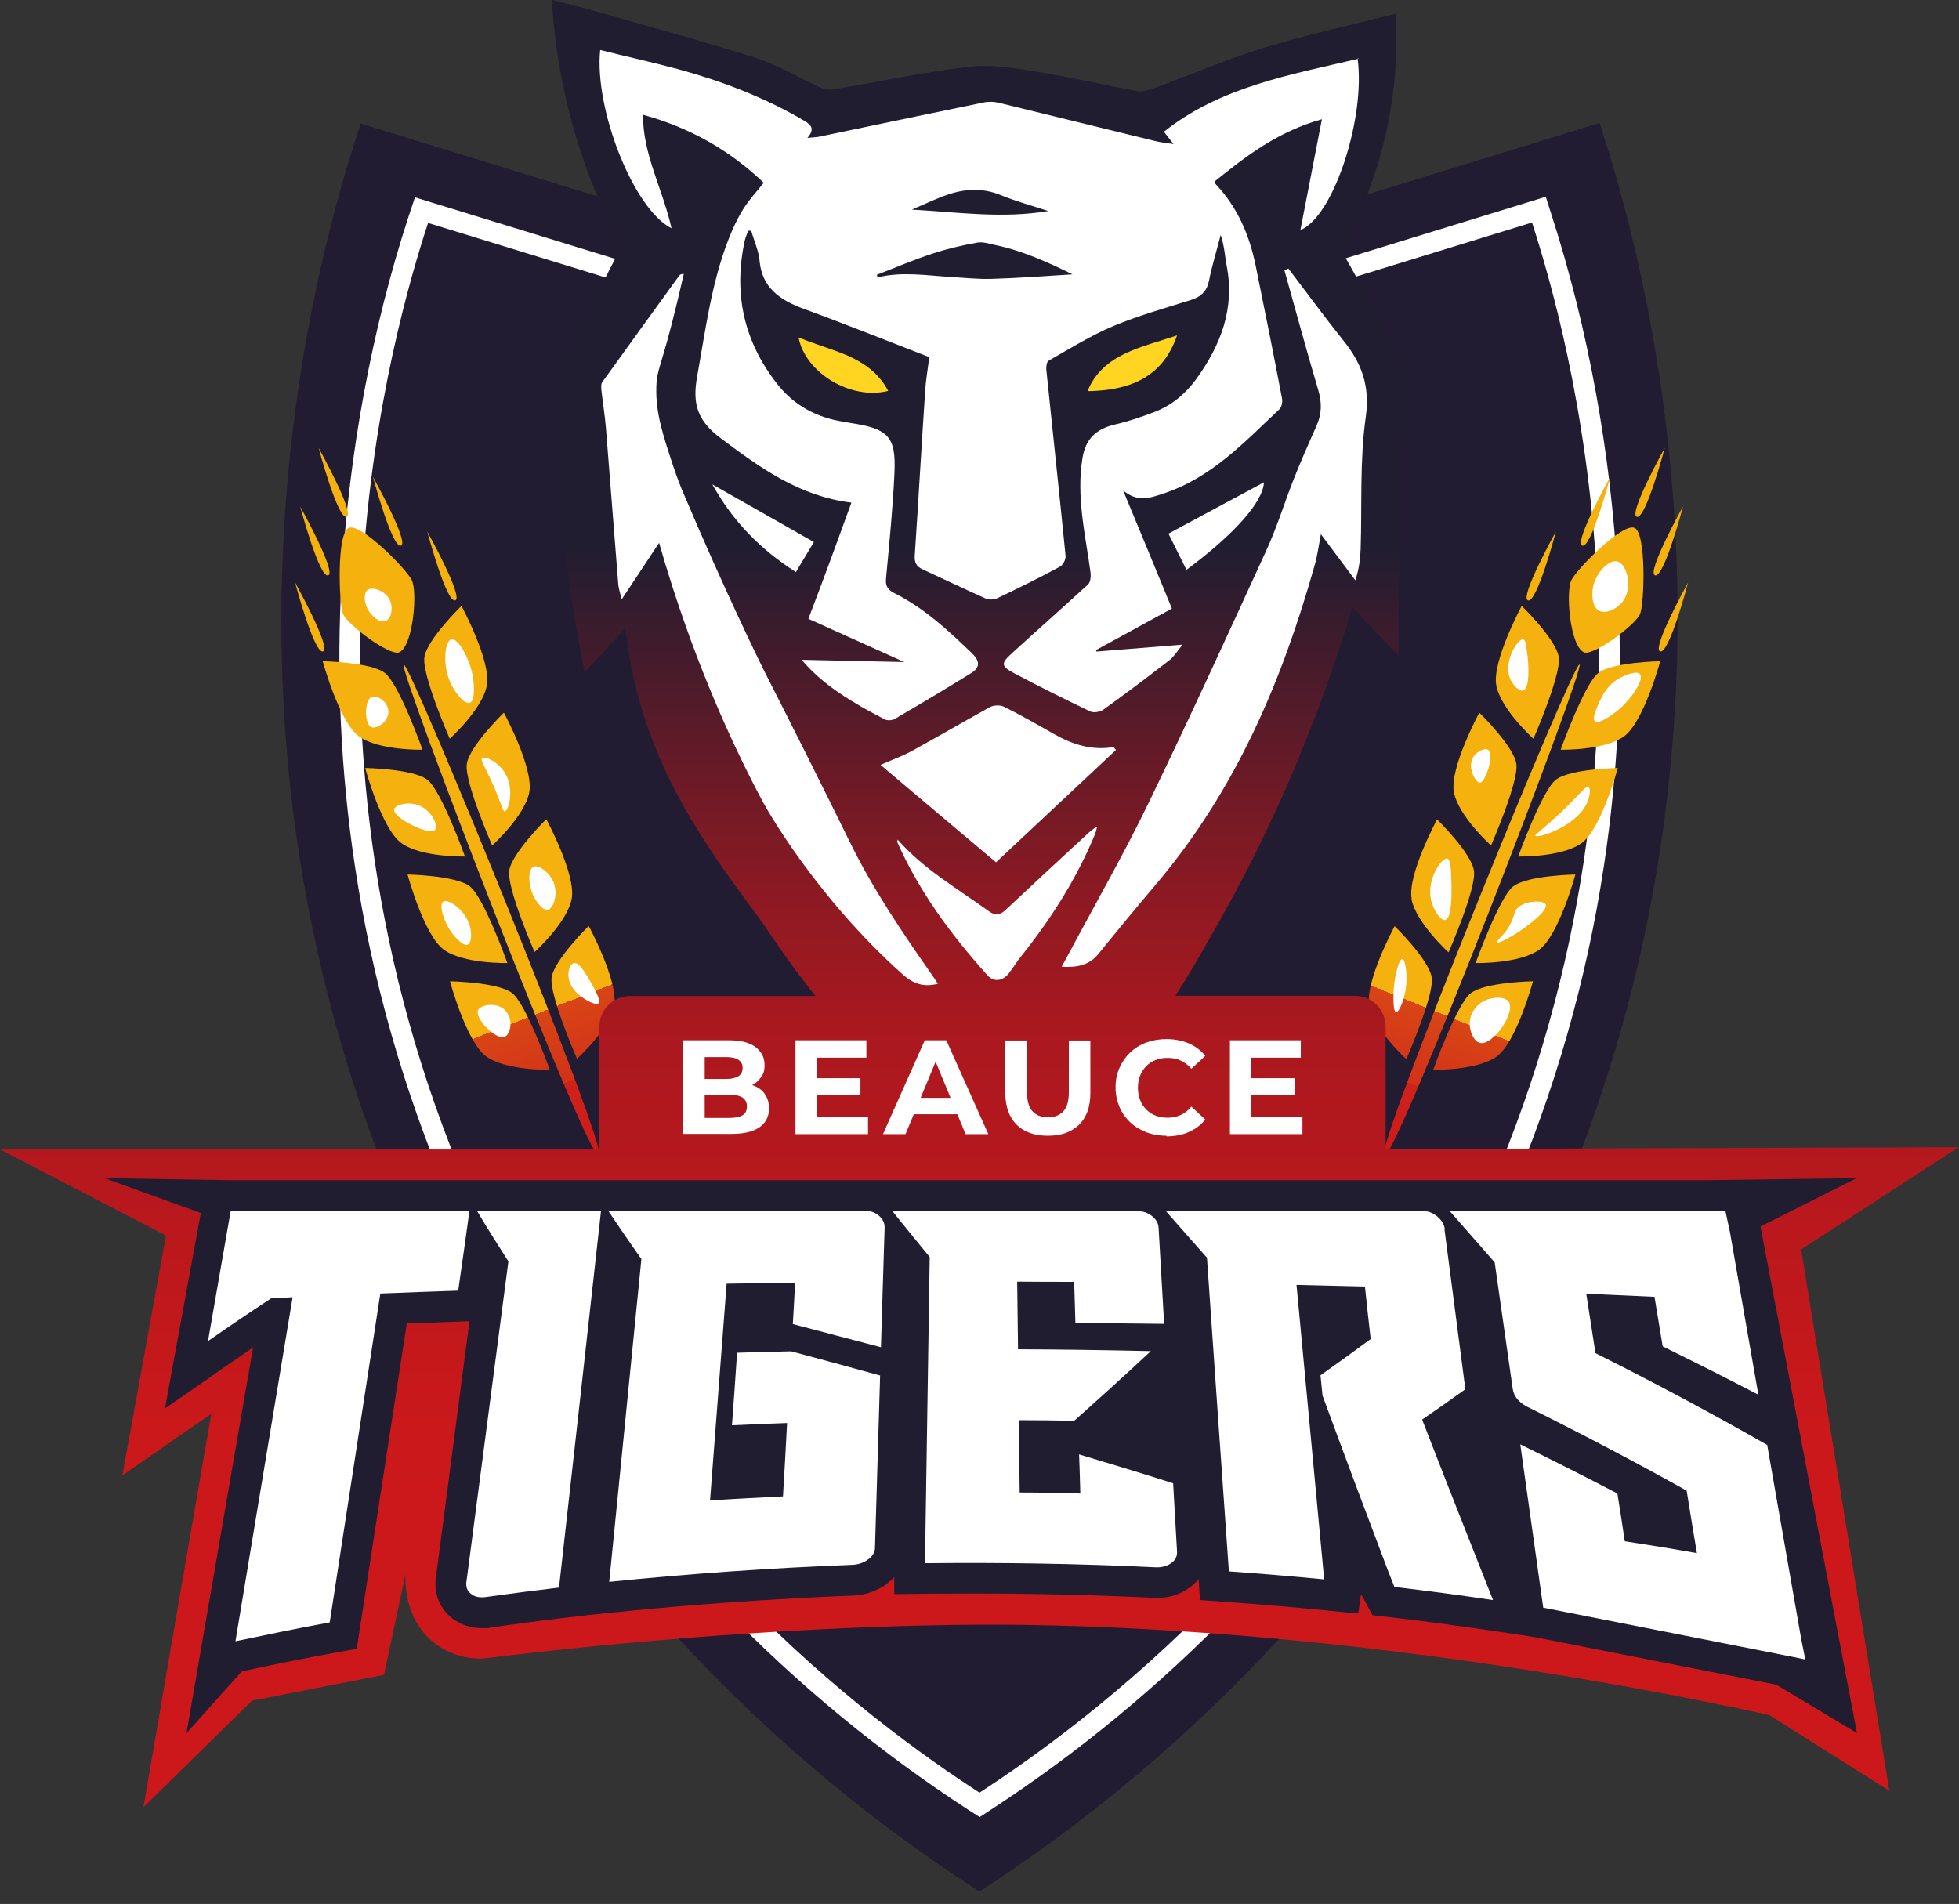 <?xml version="1.0" encoding="UTF-8"?>
<svg id="Calque_1" xmlns="http://www.w3.org/2000/svg" version="1.1" xmlns:xlink="http://www.w3.org/1999/xlink" viewBox="0 0 956 929.2">
  <rect x="0" y="0" width="956" height="929.2" fill="#333333" stroke="none"/>
  <!-- Generator: Adobe Illustrator 29.0.0, SVG Export Plug-In . SVG Version: 2.1.0 Build 186)  -->
  <defs>
    <style>
      .st0 {
        fill: #ffd521;
      }

      .st1 {
        fill: url(#Dégradé_sans_nom_25);
      }

      .st2 {
        fill: url(#Dégradé_sans_nom_11);
      }

      .st3 {
        fill: url(#Dégradé_sans_nom_29);
      }

      .st4 {
        fill: url(#Dégradé_sans_nom_7);
      }

      .st5 {
        fill: url(#Dégradé_sans_nom_26);
      }

      .st6 {
        fill: #211d31;
      }

      .st7 {
        fill: url(#Dégradé_sans_nom_6);
      }

      .st8 {
        fill: url(#Dégradé_sans_nom_14);
      }

      .st9 {
        fill: url(#Dégradé_sans_nom_20);
      }

      .st10 {
        fill: url(#Dégradé_sans_nom_13);
      }

      .st11 {
        fill: #fff;
      }

      .st12 {
        fill: url(#Dégradé_sans_nom_2);
      }

      .st13 {
        fill: url(#Dégradé_sans_nom_19);
      }

      .st14 {
        fill: #211c31;
      }

      .st15 {
        fill: url(#Dégradé_sans_nom_23);
      }

      .st16 {
        fill: url(#Dégradé_sans_nom_18);
      }

      .st17 {
        fill: url(#Dégradé_sans_nom_28);
      }

      .st18 {
        fill: url(#Dégradé_sans_nom);
      }

      .st19 {
        fill: url(#Dégradé_sans_nom_9);
      }

      .st20 {
        fill: url(#Dégradé_sans_nom_22);
      }

      .st21 {
        fill: url(#Dégradé_sans_nom_4);
      }

      .st22 {
        fill: url(#Dégradé_sans_nom_24);
      }

      .st23 {
        fill: url(#Dégradé_sans_nom_31);
      }

      .st24 {
        fill: url(#Dégradé_sans_nom_12);
      }

      .st25 {
        fill: url(#Dégradé_sans_nom_16);
      }

      .st26 {
        fill: url(#Dégradé_sans_nom_3);
      }

      .st27 {
        fill: url(#Dégradé_sans_nom_21);
      }

      .st28 {
        fill: url(#Dégradé_sans_nom_15);
      }

      .st29 {
        fill: url(#Dégradé_sans_nom_5);
      }

      .st30 {
        fill: url(#Dégradé_sans_nom_27);
      }

      .st31 {
        fill: url(#Dégradé_sans_nom_10);
      }

      .st32 {
        fill: url(#Dégradé_sans_nom_30);
      }

      .st33 {
        fill: url(#Dégradé_sans_nom_17);
      }

      .st34 {
        fill: url(#Dégradé_sans_nom_8);
      }
    </style>
    <linearGradient id="Dégradé_sans_nom" data-name="Dégradé sans nom" x1="654.5" y1="374.9" x2="793" y2="719.2" gradientTransform="translate(0 930) scale(1 -1)" gradientUnits="userSpaceOnUse">
      <stop offset="0" stop-color="#cd181b"/>
      <stop offset="0" stop-color="#cd1a1a"/>
      <stop offset=".1" stop-color="#cf221a"/>
      <stop offset=".1" stop-color="#d33118"/>
      <stop offset=".2" stop-color="#d84516"/>
      <stop offset=".2" stop-color="#df5f14"/>
      <stop offset=".2" stop-color="#e87f11"/>
      <stop offset=".2" stop-color="#f2a50e"/>
      <stop offset=".2" stop-color="#f5b10d"/>
    </linearGradient>
    <linearGradient id="Dégradé_sans_nom_2" data-name="Dégradé sans nom 2" x1="695.6" y1="358.3" x2="834.2" y2="702.7" gradientTransform="translate(0 930) scale(1 -1)" gradientUnits="userSpaceOnUse">
      <stop offset="0" stop-color="#cd181b"/>
      <stop offset="0" stop-color="#cd1a1a"/>
      <stop offset=".1" stop-color="#cf221a"/>
      <stop offset=".1" stop-color="#d33118"/>
      <stop offset=".2" stop-color="#d84516"/>
      <stop offset=".2" stop-color="#df5f14"/>
      <stop offset=".2" stop-color="#e87f11"/>
      <stop offset=".2" stop-color="#f2a50e"/>
      <stop offset=".2" stop-color="#f5b10d"/>
    </linearGradient>
    <linearGradient id="Dégradé_sans_nom_3" data-name="Dégradé sans nom 3" x1="654.1" y1="375" x2="792.6" y2="719.4" gradientTransform="translate(0 930) scale(1 -1)" gradientUnits="userSpaceOnUse">
      <stop offset="0" stop-color="#cd181b"/>
      <stop offset="0" stop-color="#cd1a1a"/>
      <stop offset=".1" stop-color="#cf221a"/>
      <stop offset=".1" stop-color="#d33118"/>
      <stop offset=".2" stop-color="#d84516"/>
      <stop offset=".2" stop-color="#df5f14"/>
      <stop offset=".2" stop-color="#e87f11"/>
      <stop offset=".2" stop-color="#f2a50e"/>
      <stop offset=".2" stop-color="#f5b10d"/>
    </linearGradient>
    <linearGradient id="Dégradé_sans_nom_4" data-name="Dégradé sans nom 4" x1="653.9" y1="375.1" x2="792.4" y2="719.5" gradientTransform="translate(0 930) scale(1 -1)" gradientUnits="userSpaceOnUse">
      <stop offset="0" stop-color="#cd181b"/>
      <stop offset="0" stop-color="#cd1a1a"/>
      <stop offset=".1" stop-color="#cf221a"/>
      <stop offset=".1" stop-color="#d33118"/>
      <stop offset=".2" stop-color="#d84516"/>
      <stop offset=".2" stop-color="#df5f14"/>
      <stop offset=".2" stop-color="#e87f11"/>
      <stop offset=".2" stop-color="#f2a50e"/>
      <stop offset=".2" stop-color="#f5b10d"/>
    </linearGradient>
    <linearGradient id="Dégradé_sans_nom_5" data-name="Dégradé sans nom 5" x1="675.4" y1="366.5" x2="813.9" y2="710.8" gradientTransform="translate(0 930) scale(1 -1)" gradientUnits="userSpaceOnUse">
      <stop offset="0" stop-color="#cd181b"/>
      <stop offset="0" stop-color="#cd1a1a"/>
      <stop offset=".1" stop-color="#cf221a"/>
      <stop offset=".1" stop-color="#d33118"/>
      <stop offset=".2" stop-color="#d84516"/>
      <stop offset=".2" stop-color="#df5f14"/>
      <stop offset=".2" stop-color="#e87f11"/>
      <stop offset=".2" stop-color="#f2a50e"/>
      <stop offset=".2" stop-color="#f5b10d"/>
    </linearGradient>
    <linearGradient id="Dégradé_sans_nom_6" data-name="Dégradé sans nom 6" x1="695.4" y1="358.4" x2="834" y2="702.7" gradientTransform="translate(0 930) scale(1 -1)" gradientUnits="userSpaceOnUse">
      <stop offset="0" stop-color="#cd181b"/>
      <stop offset="0" stop-color="#cd1a1a"/>
      <stop offset=".1" stop-color="#cf221a"/>
      <stop offset=".1" stop-color="#d33118"/>
      <stop offset=".2" stop-color="#d84516"/>
      <stop offset=".2" stop-color="#df5f14"/>
      <stop offset=".2" stop-color="#e87f11"/>
      <stop offset=".2" stop-color="#f2a50e"/>
      <stop offset=".2" stop-color="#f5b10d"/>
    </linearGradient>
    <linearGradient id="Dégradé_sans_nom_7" data-name="Dégradé sans nom 7" x1="654.3" y1="375" x2="792.8" y2="719.3" gradientTransform="translate(0 930) scale(1 -1)" gradientUnits="userSpaceOnUse">
      <stop offset="0" stop-color="#cd181b"/>
      <stop offset="0" stop-color="#cd1a1a"/>
      <stop offset=".1" stop-color="#cf221a"/>
      <stop offset=".1" stop-color="#d33118"/>
      <stop offset=".2" stop-color="#d84516"/>
      <stop offset=".2" stop-color="#df5f14"/>
      <stop offset=".2" stop-color="#e87f11"/>
      <stop offset=".2" stop-color="#f2a50e"/>
      <stop offset=".2" stop-color="#f5b10d"/>
    </linearGradient>
    <linearGradient id="Dégradé_sans_nom_8" data-name="Dégradé sans nom 8" x1="695.2" y1="358.5" x2="833.7" y2="702.8" gradientTransform="translate(0 930) scale(1 -1)" gradientUnits="userSpaceOnUse">
      <stop offset="0" stop-color="#cd181b"/>
      <stop offset="0" stop-color="#cd1a1a"/>
      <stop offset=".1" stop-color="#cf221a"/>
      <stop offset=".1" stop-color="#d33118"/>
      <stop offset=".2" stop-color="#d84516"/>
      <stop offset=".2" stop-color="#df5f14"/>
      <stop offset=".2" stop-color="#e87f11"/>
      <stop offset=".2" stop-color="#f2a50e"/>
      <stop offset=".2" stop-color="#f5b10d"/>
    </linearGradient>
    <linearGradient id="Dégradé_sans_nom_9" data-name="Dégradé sans nom 9" x1="695" y1="358.6" x2="833.5" y2="702.9" gradientTransform="translate(0 930) scale(1 -1)" gradientUnits="userSpaceOnUse">
      <stop offset="0" stop-color="#cd181b"/>
      <stop offset="0" stop-color="#cd1a1a"/>
      <stop offset=".1" stop-color="#cf221a"/>
      <stop offset=".1" stop-color="#d33118"/>
      <stop offset=".2" stop-color="#d84516"/>
      <stop offset=".2" stop-color="#df5f14"/>
      <stop offset=".2" stop-color="#e87f11"/>
      <stop offset=".2" stop-color="#f2a50e"/>
      <stop offset=".2" stop-color="#f5b10d"/>
    </linearGradient>
    <linearGradient id="Dégradé_sans_nom_10" data-name="Dégradé sans nom 10" x1="674.3" y1="366.9" x2="812.8" y2="711.2" gradientTransform="translate(0 930) scale(1 -1)" gradientUnits="userSpaceOnUse">
      <stop offset="0" stop-color="#cd181b"/>
      <stop offset="0" stop-color="#cd1a1a"/>
      <stop offset=".1" stop-color="#cf221a"/>
      <stop offset=".1" stop-color="#d33118"/>
      <stop offset=".2" stop-color="#d84516"/>
      <stop offset=".2" stop-color="#df5f14"/>
      <stop offset=".2" stop-color="#e87f11"/>
      <stop offset=".2" stop-color="#f2a50e"/>
      <stop offset=".2" stop-color="#f5b10d"/>
    </linearGradient>
    <linearGradient id="Dégradé_sans_nom_11" data-name="Dégradé sans nom 11" x1="642.2" y1="379.8" x2="780.7" y2="724.1" gradientTransform="translate(0 930) scale(1 -1)" gradientUnits="userSpaceOnUse">
      <stop offset="0" stop-color="#cd181b"/>
      <stop offset="0" stop-color="#cd1a1a"/>
      <stop offset=".1" stop-color="#cf221a"/>
      <stop offset=".1" stop-color="#d33118"/>
      <stop offset=".2" stop-color="#d84516"/>
      <stop offset=".2" stop-color="#df5f14"/>
      <stop offset=".2" stop-color="#e87f11"/>
      <stop offset=".2" stop-color="#f2a50e"/>
      <stop offset=".2" stop-color="#f5b10d"/>
    </linearGradient>
    <linearGradient id="Dégradé_sans_nom_12" data-name="Dégradé sans nom 12" x1="655.8" y1="374.3" x2="794.3" y2="718.7" gradientTransform="translate(0 930) scale(1 -1)" gradientUnits="userSpaceOnUse">
      <stop offset="0" stop-color="#cd181b"/>
      <stop offset="0" stop-color="#cd1a1a"/>
      <stop offset=".1" stop-color="#cf221a"/>
      <stop offset=".1" stop-color="#d33118"/>
      <stop offset=".2" stop-color="#d84516"/>
      <stop offset=".2" stop-color="#df5f14"/>
      <stop offset=".2" stop-color="#e87f11"/>
      <stop offset=".2" stop-color="#f2a50e"/>
      <stop offset=".2" stop-color="#f5b10d"/>
    </linearGradient>
    <linearGradient id="Dégradé_sans_nom_13" data-name="Dégradé sans nom 13" x1="673.8" y1="367.1" x2="812.3" y2="711.4" gradientTransform="translate(0 930) scale(1 -1)" gradientUnits="userSpaceOnUse">
      <stop offset="0" stop-color="#cd181b"/>
      <stop offset="0" stop-color="#cd1a1a"/>
      <stop offset=".1" stop-color="#cf221a"/>
      <stop offset=".1" stop-color="#d33118"/>
      <stop offset=".2" stop-color="#d84516"/>
      <stop offset=".2" stop-color="#df5f14"/>
      <stop offset=".2" stop-color="#e87f11"/>
      <stop offset=".2" stop-color="#f2a50e"/>
      <stop offset=".2" stop-color="#f5b10d"/>
    </linearGradient>
    <linearGradient id="Dégradé_sans_nom_14" data-name="Dégradé sans nom 14" x1="691.4" y1="360" x2="829.9" y2="704.4" gradientTransform="translate(0 930) scale(1 -1)" gradientUnits="userSpaceOnUse">
      <stop offset="0" stop-color="#cd181b"/>
      <stop offset="0" stop-color="#cd1a1a"/>
      <stop offset=".1" stop-color="#cf221a"/>
      <stop offset=".1" stop-color="#d33118"/>
      <stop offset=".2" stop-color="#d84516"/>
      <stop offset=".2" stop-color="#df5f14"/>
      <stop offset=".2" stop-color="#e87f11"/>
      <stop offset=".2" stop-color="#f2a50e"/>
      <stop offset=".2" stop-color="#f5b10d"/>
    </linearGradient>
    <linearGradient id="Dégradé_sans_nom_15" data-name="Dégradé sans nom 15" x1="706.4" y1="354" x2="845" y2="698.3" gradientTransform="translate(0 930) scale(1 -1)" gradientUnits="userSpaceOnUse">
      <stop offset="0" stop-color="#cd181b"/>
      <stop offset="0" stop-color="#cd1a1a"/>
      <stop offset=".1" stop-color="#cf221a"/>
      <stop offset=".1" stop-color="#d33118"/>
      <stop offset=".2" stop-color="#d84516"/>
      <stop offset=".2" stop-color="#df5f14"/>
      <stop offset=".2" stop-color="#e87f11"/>
      <stop offset=".2" stop-color="#f2a50e"/>
      <stop offset=".2" stop-color="#f5b10d"/>
    </linearGradient>
    <linearGradient id="Dégradé_sans_nom_16" data-name="Dégradé sans nom 16" x1="290.8" y1="368.3" x2="157.7" y2="707.1" gradientTransform="translate(0 930) scale(1 -1)" gradientUnits="userSpaceOnUse">
      <stop offset="0" stop-color="#cd181b"/>
      <stop offset="0" stop-color="#cd1a1a"/>
      <stop offset=".1" stop-color="#cf221a"/>
      <stop offset=".1" stop-color="#d33118"/>
      <stop offset=".2" stop-color="#d84516"/>
      <stop offset=".2" stop-color="#df5f14"/>
      <stop offset=".2" stop-color="#e87f11"/>
      <stop offset=".2" stop-color="#f2a50e"/>
      <stop offset=".2" stop-color="#f5b10d"/>
    </linearGradient>
    <linearGradient id="Dégradé_sans_nom_17" data-name="Dégradé sans nom 17" x1="312" y1="376.6" x2="178.9" y2="715.5" gradientTransform="translate(0 930) scale(1 -1)" gradientUnits="userSpaceOnUse">
      <stop offset="0" stop-color="#cd181b"/>
      <stop offset="0" stop-color="#cd1a1a"/>
      <stop offset=".1" stop-color="#cf221a"/>
      <stop offset=".1" stop-color="#d33118"/>
      <stop offset=".2" stop-color="#d84516"/>
      <stop offset=".2" stop-color="#df5f14"/>
      <stop offset=".2" stop-color="#e87f11"/>
      <stop offset=".2" stop-color="#f2a50e"/>
      <stop offset=".2" stop-color="#f5b10d"/>
    </linearGradient>
    <linearGradient id="Dégradé_sans_nom_18" data-name="Dégradé sans nom 18" x1="311.8" y1="376.5" x2="178.7" y2="715.4" gradientTransform="translate(0 930) scale(1 -1)" gradientUnits="userSpaceOnUse">
      <stop offset="0" stop-color="#cd181b"/>
      <stop offset="0" stop-color="#cd1a1a"/>
      <stop offset=".1" stop-color="#cf221a"/>
      <stop offset=".1" stop-color="#d33118"/>
      <stop offset=".2" stop-color="#d84516"/>
      <stop offset=".2" stop-color="#df5f14"/>
      <stop offset=".2" stop-color="#e87f11"/>
      <stop offset=".2" stop-color="#f2a50e"/>
      <stop offset=".2" stop-color="#f5b10d"/>
    </linearGradient>
    <linearGradient id="Dégradé_sans_nom_19" data-name="Dégradé sans nom 19" x1="311.5" y1="376.4" x2="178.5" y2="715.3" gradientTransform="translate(0 930) scale(1 -1)" gradientUnits="userSpaceOnUse">
      <stop offset="0" stop-color="#cd181b"/>
      <stop offset="0" stop-color="#cd1a1a"/>
      <stop offset=".1" stop-color="#cf221a"/>
      <stop offset=".1" stop-color="#d33118"/>
      <stop offset=".2" stop-color="#d84516"/>
      <stop offset=".2" stop-color="#df5f14"/>
      <stop offset=".2" stop-color="#e87f11"/>
      <stop offset=".2" stop-color="#f2a50e"/>
      <stop offset=".2" stop-color="#f5b10d"/>
    </linearGradient>
    <linearGradient id="Dégradé_sans_nom_20" data-name="Dégradé sans nom 20" x1="311.3" y1="376.3" x2="178.3" y2="715.2" gradientTransform="translate(0 930) scale(1 -1)" gradientUnits="userSpaceOnUse">
      <stop offset="0" stop-color="#cd181b"/>
      <stop offset="0" stop-color="#cd1a1a"/>
      <stop offset=".1" stop-color="#cf221a"/>
      <stop offset=".1" stop-color="#d33118"/>
      <stop offset=".2" stop-color="#d84516"/>
      <stop offset=".2" stop-color="#df5f14"/>
      <stop offset=".2" stop-color="#e87f11"/>
      <stop offset=".2" stop-color="#f2a50e"/>
      <stop offset=".2" stop-color="#f5b10d"/>
    </linearGradient>
    <linearGradient id="Dégradé_sans_nom_21" data-name="Dégradé sans nom 21" x1="270.7" y1="360.4" x2="137.7" y2="699.3" gradientTransform="translate(0 930) scale(1 -1)" gradientUnits="userSpaceOnUse">
      <stop offset="0" stop-color="#cd181b"/>
      <stop offset="0" stop-color="#cd1a1a"/>
      <stop offset=".1" stop-color="#cf221a"/>
      <stop offset=".1" stop-color="#d33118"/>
      <stop offset=".2" stop-color="#d84516"/>
      <stop offset=".2" stop-color="#df5f14"/>
      <stop offset=".2" stop-color="#e87f11"/>
      <stop offset=".2" stop-color="#f2a50e"/>
      <stop offset=".2" stop-color="#f5b10d"/>
    </linearGradient>
    <linearGradient id="Dégradé_sans_nom_22" data-name="Dégradé sans nom 22" x1="270.5" y1="360.3" x2="137.4" y2="699.2" gradientTransform="translate(0 930) scale(1 -1)" gradientUnits="userSpaceOnUse">
      <stop offset="0" stop-color="#cd181b"/>
      <stop offset="0" stop-color="#cd1a1a"/>
      <stop offset=".1" stop-color="#cf221a"/>
      <stop offset=".1" stop-color="#d33118"/>
      <stop offset=".2" stop-color="#d84516"/>
      <stop offset=".2" stop-color="#df5f14"/>
      <stop offset=".2" stop-color="#e87f11"/>
      <stop offset=".2" stop-color="#f2a50e"/>
      <stop offset=".2" stop-color="#f5b10d"/>
    </linearGradient>
    <linearGradient id="Dégradé_sans_nom_23" data-name="Dégradé sans nom 23" x1="270.2" y1="360.2" x2="137.2" y2="699.1" gradientTransform="translate(0 930) scale(1 -1)" gradientUnits="userSpaceOnUse">
      <stop offset="0" stop-color="#cd181b"/>
      <stop offset="0" stop-color="#cd1a1a"/>
      <stop offset=".1" stop-color="#cf221a"/>
      <stop offset=".1" stop-color="#d33118"/>
      <stop offset=".2" stop-color="#d84516"/>
      <stop offset=".2" stop-color="#df5f14"/>
      <stop offset=".2" stop-color="#e87f11"/>
      <stop offset=".2" stop-color="#f2a50e"/>
      <stop offset=".2" stop-color="#f5b10d"/>
    </linearGradient>
    <linearGradient id="Dégradé_sans_nom_24" data-name="Dégradé sans nom 24" x1="270" y1="360.1" x2="137" y2="699" gradientTransform="translate(0 930) scale(1 -1)" gradientUnits="userSpaceOnUse">
      <stop offset="0" stop-color="#cd181b"/>
      <stop offset="0" stop-color="#cd1a1a"/>
      <stop offset=".1" stop-color="#cf221a"/>
      <stop offset=".1" stop-color="#d33118"/>
      <stop offset=".2" stop-color="#d84516"/>
      <stop offset=".2" stop-color="#df5f14"/>
      <stop offset=".2" stop-color="#e87f11"/>
      <stop offset=".2" stop-color="#f2a50e"/>
      <stop offset=".2" stop-color="#f5b10d"/>
    </linearGradient>
    <linearGradient id="Dégradé_sans_nom_25" data-name="Dégradé sans nom 25" x1="290.4" y1="368.1" x2="157.3" y2="707" gradientTransform="translate(0 930) scale(1 -1)" gradientUnits="userSpaceOnUse">
      <stop offset="0" stop-color="#cd181b"/>
      <stop offset="0" stop-color="#cd1a1a"/>
      <stop offset=".1" stop-color="#cf221a"/>
      <stop offset=".1" stop-color="#d33118"/>
      <stop offset=".2" stop-color="#d84516"/>
      <stop offset=".2" stop-color="#df5f14"/>
      <stop offset=".2" stop-color="#e87f11"/>
      <stop offset=".2" stop-color="#f2a50e"/>
      <stop offset=".2" stop-color="#f5b10d"/>
    </linearGradient>
    <linearGradient id="Dégradé_sans_nom_26" data-name="Dégradé sans nom 26" x1="322.6" y1="380.8" x2="189.6" y2="719.7" gradientTransform="translate(0 930) scale(1 -1)" gradientUnits="userSpaceOnUse">
      <stop offset="0" stop-color="#cd181b"/>
      <stop offset="0" stop-color="#cd1a1a"/>
      <stop offset=".1" stop-color="#cf221a"/>
      <stop offset=".1" stop-color="#d33118"/>
      <stop offset=".2" stop-color="#d84516"/>
      <stop offset=".2" stop-color="#df5f14"/>
      <stop offset=".2" stop-color="#e87f11"/>
      <stop offset=".2" stop-color="#f2a50e"/>
      <stop offset=".2" stop-color="#f5b10d"/>
    </linearGradient>
    <linearGradient id="Dégradé_sans_nom_27" data-name="Dégradé sans nom 27" x1="308.7" y1="375.3" x2="175.7" y2="714.2" gradientTransform="translate(0 930) scale(1 -1)" gradientUnits="userSpaceOnUse">
      <stop offset="0" stop-color="#cd181b"/>
      <stop offset="0" stop-color="#cd1a1a"/>
      <stop offset=".1" stop-color="#cf221a"/>
      <stop offset=".1" stop-color="#d33118"/>
      <stop offset=".2" stop-color="#d84516"/>
      <stop offset=".2" stop-color="#df5f14"/>
      <stop offset=".2" stop-color="#e87f11"/>
      <stop offset=".2" stop-color="#f2a50e"/>
      <stop offset=".2" stop-color="#f5b10d"/>
    </linearGradient>
    <linearGradient id="Dégradé_sans_nom_28" data-name="Dégradé sans nom 28" x1="290.5" y1="368.2" x2="157.5" y2="707" gradientTransform="translate(0 930) scale(1 -1)" gradientUnits="userSpaceOnUse">
      <stop offset="0" stop-color="#cd181b"/>
      <stop offset="0" stop-color="#cd1a1a"/>
      <stop offset=".1" stop-color="#cf221a"/>
      <stop offset=".1" stop-color="#d33118"/>
      <stop offset=".2" stop-color="#d84516"/>
      <stop offset=".2" stop-color="#df5f14"/>
      <stop offset=".2" stop-color="#e87f11"/>
      <stop offset=".2" stop-color="#f2a50e"/>
      <stop offset=".2" stop-color="#f5b10d"/>
    </linearGradient>
    <linearGradient id="Dégradé_sans_nom_29" data-name="Dégradé sans nom 29" x1="273.1" y1="361.3" x2="140" y2="700.2" gradientTransform="translate(0 930) scale(1 -1)" gradientUnits="userSpaceOnUse">
      <stop offset="0" stop-color="#cd181b"/>
      <stop offset="0" stop-color="#cd1a1a"/>
      <stop offset=".1" stop-color="#cf221a"/>
      <stop offset=".1" stop-color="#d33118"/>
      <stop offset=".2" stop-color="#d84516"/>
      <stop offset=".2" stop-color="#df5f14"/>
      <stop offset=".2" stop-color="#e87f11"/>
      <stop offset=".2" stop-color="#f2a50e"/>
      <stop offset=".2" stop-color="#f5b10d"/>
    </linearGradient>
    <linearGradient id="Dégradé_sans_nom_30" data-name="Dégradé sans nom 30" x1="258.2" y1="355.5" x2="125.1" y2="694.3" gradientTransform="translate(0 930) scale(1 -1)" gradientUnits="userSpaceOnUse">
      <stop offset="0" stop-color="#cd181b"/>
      <stop offset="0" stop-color="#cd1a1a"/>
      <stop offset=".1" stop-color="#cf221a"/>
      <stop offset=".1" stop-color="#d33118"/>
      <stop offset=".2" stop-color="#d84516"/>
      <stop offset=".2" stop-color="#df5f14"/>
      <stop offset=".2" stop-color="#e87f11"/>
      <stop offset=".2" stop-color="#f2a50e"/>
      <stop offset=".2" stop-color="#f5b10d"/>
    </linearGradient>
    <linearGradient id="Dégradé_sans_nom_31" data-name="Dégradé sans nom 31" x1="478" y1="186.6" x2="478" y2="780.5" gradientTransform="translate(0 930) scale(1 -1)" gradientUnits="userSpaceOnUse">
      <stop offset="0" stop-color="#cd181b"/>
      <stop offset=".1" stop-color="#c9181b"/>
      <stop offset=".2" stop-color="#be181c"/>
      <stop offset=".4" stop-color="#ab181f"/>
      <stop offset=".5" stop-color="#911922"/>
      <stop offset=".6" stop-color="#701a26"/>
      <stop offset=".7" stop-color="#481b2b"/>
      <stop offset=".8" stop-color="#211d31"/>
    </linearGradient>
  </defs>
  <g id="Grand_ecusson">
    <path class="st14" d="M475.3,921.4c-47.2-30.6-91.2-66.8-130.8-107.6-63.1-65-113-139.5-148.2-221.5-45-104.8-64.4-217.2-57.7-334.1,3.8-66,16.2-132.8,35.9-193.2l1.5-4.7,302,92.8,302.6-93.1,1.5,4.7c19.5,60.6,31.8,127.5,35.4,193.6,6.4,116.9-13.2,229.3-58.3,334-35.2,81.8-85,156.2-147.9,221.2-39.5,40.8-83.5,77.1-130.6,107.9l-2.7,1.8-2.7-1.8h0Z"/>
  </g>
  <g id="Petit_ecusson_contour_blanc">
    <path class="st14" d="M475.3,879.1c-42.5-27.6-82.2-60.2-117.8-97-56.9-58.6-101.9-125.8-133.6-199.7-40.6-94.4-58.1-195.7-52-301.1,3.4-59.5,14.6-119.7,32.3-174.1l1.5-4.7,272.3,83.7,272.8-83.9,1.5,4.7c17.6,54.6,28.6,114.9,31.9,174.5,5.8,105.4-11.9,206.6-52.5,301-31.8,73.7-76.6,140.8-133.3,199.4-35.6,36.8-75.2,69.5-117.7,97.2l-2.7,1.8-2.7-1.8h0Z"/>
    <path class="st11" d="M747.6,108.5c17,52.6,74.3,252-20.4,472-72.9,169.3-196.9,260.3-249.2,294.4-52.1-33.8-176.6-124.7-249.6-294.4-94.7-220.2-36.5-419.6-19.5-471.7,89.7,27.6,179.4,55.1,269.1,82.7,89.9-27.6,179.7-55.3,269.6-82.9M754.1,96.1l-9.4,2.9-266.7,82-135.6-41.7-130.5-40.1-9.4-2.9-3.1,9.3c-17.9,54.8-29.1,115.5-32.6,175.4-2.8,47.8-.6,95.4,6.4,141.7,8.4,55.7,23.9,110.1,46.1,161.7,32,74.5,77.3,142.1,134.6,201.2,35.9,37,75.9,69.9,118.7,97.7l5.5,3.5,5.5-3.6c42.8-27.9,82.7-60.9,118.6-98,57.1-59,102.3-126.6,134.3-200.9,22.2-51.6,37.8-106,46.2-161.6,7-46.2,9.3-93.9,6.7-141.6-3.3-60-14.4-120.8-32.1-175.8l-3-9.4h0Z"/>
  </g>
  <g id="Blé_droite">
    <path class="st18" d="M668.2,490.8c-2.2-11.7,12.4-38.8,12.4-38.8,0,0,16.8,16.4,18.1,25.1,1.3,8.6-12.4,39.8-12.4,39.8,0,0-15.8-14.3-18.1-26h0Z"/>
    <path class="st12" d="M717.8,484.7c6.9-5.4,30.3-5.8,30.3-5.8,0,0-8,29.7-17.7,36.7-9.7,7-31,6.5-31,6.5,0,0,11.5-32,18.3-37.4h0Z"/>
    <path class="st26" d="M727.6,412.7s13.6-31.1,12.4-39.8-18.1-25.1-18.1-25.1c0,0-14.6,27.1-12.4,38.8,2.2,11.7,18.1,26,18.1,26Z"/>
    <path class="st21" d="M748.3,360.6s13.6-31.1,12.4-39.8-18.1-25.1-18.1-25.1c0,0-14.6,27.1-12.4,38.8,2.2,11.7,18.1,26,18.1,26Z"/>
    <path class="st29" d="M675.4,564.3c-5.3-2.1,92.3-241.2,95.4-240,3.1,1.2-89.7,242.2-95.4,240h0Z"/>
    <path class="st7" d="M738.5,432.6c6.8-5.4,30.3-5.8,30.3-5.8,0,0-8,29.7-17.7,36.7s-31,6.5-31,6.5c0,0,11.5-32,18.3-37.4Z"/>
    <path class="st4" d="M688.9,438.7c-2.2-11.7,12.4-38.8,12.4-38.8,0,0,16.8,16.4,18,25.1,1.3,8.6-12.4,39.8-12.4,39.8,0,0-15.8-14.3-18.1-26Z"/>
    <path class="st34" d="M740.9,418s11.5-32,18.3-37.4c6.8-5.4,30.3-5.8,30.3-5.8,0,0-8,29.7-17.7,36.7s-31,6.5-31,6.5h0Z"/>
    <path class="st19" d="M761.6,365.9s11.5-32,18.3-37.4c6.8-5.4,30.3-5.8,30.3-5.8,0,0-8,29.7-17.7,36.7s-31,6.5-31,6.5h0Z"/>
    <path class="st31" d="M773.1,318.4c-6.9-2.7-9.2-29.7-6.2-35.4,3-5.7,24.8-27.8,30.7-25.4,5.9,2.4,4.9,36.7,2.8,42s-22.7,20.6-27.4,18.8h0Z"/>
    <path class="st2" d="M745.6,293c-4.1-1.6,13.7-33.6,13.7-33.6,0,0-9.3,35.3-13.7,33.6h0Z"/>
    <path class="st24" d="M772.1,266.3c-4.1-1.6,13.7-33.6,13.7-33.6,0,0-9.3,35.3-13.7,33.6Z"/>
    <path class="st10" d="M798.7,252.2c-4.1-1.6,13.7-33.6,13.7-33.6,0,0-9.3,35.3-13.7,33.6Z"/>
    <path class="st8" d="M807.6,280.8c-4.1-1.6,13.7-33.6,13.7-33.6,0,0-9.3,35.3-13.7,33.6Z"/>
    <path class="st28" d="M810.1,317.9c-4.1-1.6,13.7-33.6,13.7-33.6,0,0-9.3,35.3-13.7,33.6Z"/>
    <g>
      <path class="st11" d="M777.3,287c1.2-7.2,7.8-14.1,12-13,4.6,1.2,7.5,12.4,3,19-2.6,3.8-8.3,7-12,5-4.3-2.4-3.1-10.5-3-11Z"/>
      <path class="st11" d="M743.3,312c-2.6-.5-10.3,11.6-6,20,1.3,2.5,4.1,5.6,6,5,3.4-1,2.7-12.7,2-18-.6-4.4-.9-6.8-2-7Z"/>
      <path class="st11" d="M780.3,343c1.5-3.3,4-8.7,10-12,2.5-1.4,8.4-3.9,10-2,2.1,2.5-3.6,11.4-10,17-3.8,3.3-10.2,7.6-12,6-1.5-1.3.8-6.3,2-9Z"/>
      <path class="st11" d="M726.3,366c-1.6-1.2-5.2.6-7,3-3.7,5,.6,13,3,13s7.2-13.7,4-16Z"/>
      <path class="st11" d="M760.8,397.4c9.8-9.3,12.7-13.7,14.2-13.3,1.7.4,1.1,6.4-2.8,11.5-6.7,8.7-21.3,13.4-22.8,12.4-.8-.5,2.8-2.6,11.4-10.7h0Z"/>
      <path class="st11" d="M708.3,431c-.2-6.5-.3-11.6-2-12-2.7-.6-10.1,10-8,20,1.1,5.1,4.7,10.5,7,10,3.4-.7,3.1-14.5,3-18Z"/>
      <path class="st11" d="M736.7,451.6c2.9-5.1,1.7-7,4.6-9.1,3.8-2.9,11.2-3.2,12.8-1.4,2.3,2.8-8.7,11-14.6,14.7-3.8,2.4-8.4,4.8-9.1,4.2-.7-.5,3.3-3.1,6.4-8.4h0Z"/>
      <path class="st11" d="M686.3,480c.4-5.5-.6-11.9-2-12-1.5-.1-3.4,7.3-4,13-.5,5.1-.5,12.8,1,13s4.5-6.9,5-14Z"/>
      <path class="st11" d="M717.3,501c-.7-5.6,2.9-11,8-13,3.5-1.4,9.2-1.8,11,1,3.4,5.2-7.7,21.3-14,20-3.1-.6-4.7-5.3-5-8Z"/>
    </g>
  </g>
  <g id="Blé_gauche">
    <path class="st25" d="M292.4,564.3c5.3-2.1-92.3-241.2-95.4-240-3.1,1.2,89.7,242.2,95.4,240Z"/>
    <path class="st33" d="M281.6,516.8s-13.6-31.1-12.4-39.8c1.3-8.6,18.1-25.1,18.1-25.1,0,0,14.6,27.1,12.4,38.8s-18.1,26-18.1,26Z"/>
    <path class="st16" d="M260.9,464.7s-13.6-31.1-12.4-39.8c1.3-8.6,18.1-25.1,18.1-25.1,0,0,14.6,27.1,12.4,38.8-2.2,11.7-18.1,26-18.1,26Z"/>
    <path class="st13" d="M240.2,412.7s-13.6-31.1-12.4-39.8,18.1-25.1,18.1-25.1c0,0,14.6,27.1,12.4,38.8-2.2,11.7-18.1,26-18.1,26Z"/>
    <path class="st9" d="M219.5,360.6s-13.6-31.1-12.4-39.8,18.1-25.1,18.1-25.1c0,0,14.6,27.1,12.4,38.8-2.2,11.7-18.1,26-18.1,26Z"/>
    <path class="st27" d="M268.3,522.1s-11.5-32-18.3-37.4c-6.9-5.4-30.4-5.8-30.4-5.8,0,0,8,29.7,17.7,36.7s31,6.5,31,6.5h0Z"/>
    <path class="st20" d="M247.6,470s-11.4-32-18.3-37.4-30.4-5.8-30.4-5.8c0,0,8,29.7,17.7,36.7s31,6.5,31,6.5h0Z"/>
    <path class="st15" d="M226.9,418s-11.4-32-18.3-37.4c-6.9-5.4-30.4-5.8-30.4-5.8,0,0,8,29.7,17.7,36.7s31,6.5,31,6.5h0Z"/>
    <path class="st22" d="M206.2,365.9s-11.4-32-18.3-37.4c-6.9-5.4-30.4-5.8-30.4-5.8,0,0,8,29.7,17.7,36.7,9.7,7,31,6.5,31,6.5h0Z"/>
    <path class="st1" d="M194.7,318.4c6.9-2.7,9.2-29.7,6.2-35.4-3-5.7-24.8-27.8-30.7-25.4-5.9,2.4-4.9,36.7-2.8,42s22.7,20.6,27.4,18.8h0Z"/>
    <path class="st5" d="M222.2,293c4.1-1.6-13.7-33.6-13.7-33.6,0,0,9.4,35.3,13.7,33.6h0Z"/>
    <path class="st30" d="M195.7,266.3c4.1-1.6-13.7-33.6-13.7-33.6,0,0,9.4,35.3,13.7,33.6Z"/>
    <path class="st17" d="M169.2,252.2c4.1-1.6-13.7-33.6-13.7-33.6,0,0,9.4,35.3,13.7,33.6Z"/>
    <path class="st3" d="M160.2,280.8c4.1-1.6-13.7-33.6-13.7-33.6,0,0,9.4,35.3,13.7,33.6Z"/>
    <path class="st32" d="M157.7,317.9c4.1-1.6-13.7-33.6-13.7-33.6,0,0,9.4,35.3,13.7,33.6Z"/>
    <g>
      <path class="st11" d="M179.3,288c-2.1,1.7-1.4,6.2,0,9,1.8,3.6,6,7.3,9,6,2.8-1.2,3.6-6.4,2-10-2.1-4.6-8.5-7-11-5Z"/>
      <path class="st11" d="M181.3,340.2c-3.6,1.6-3.5,13.4,0,14.7,2.5,1,8.8-2.8,8.2-8.2-.5-4.7-5.8-7.6-8.2-6.5h0Z"/>
      <path class="st11" d="M219.3,332c-3.4-8.5-2.1-19.3,1-20,3-.7,8.2,8.2,10,16,1.3,5.6,1.7,14-1,15-2.6.9-7.7-5.1-10-11Z"/>
      <path class="st11" d="M206.3,394c-5.8-3.5-13.5-1.4-14,1-.8,4,17.2,13.1,20,10,1.6-1.8-1.1-8.1-6-11Z"/>
      <path class="st11" d="M242.3,387c-4.9-12.1-8.2-15.9-7-17,1.4-1.2,7.7,1.8,11,7,5,7.9,1.9,18.9,0,19-.8,0-1.1-2-4-9Z"/>
      <path class="st11" d="M229.3,452c-2.1-7.8-10.6-13.6-13-12-2.2,1.5.1,9.6,4,15,1.8,2.5,5.8,7,8,6,1.9-.9,1.9-5.7,1-9Z"/>
      <path class="st11" d="M261.3,439c-3.6-5.8-4-14.6-1-16,2.6-1.2,8.1,2.9,10,8,2,5.4-.1,12.4-3,13-2.6.5-5.4-4.1-6-5Z"/>
      <path class="st11" d="M247.3,494c-4-5.4-12.7-3.8-14-1-1.8,3.9,8.7,14.8,13,13,2.7-1.1,4.2-7.7,1-12Z"/>
      <path class="st11" d="M280.3,483.3c-5-6-2.6-13.1,0-13.3,2.6-.2,6.2,6.2,8.5,10.3,2.1,3.7,5,9,2.8,9.6-2,.5-8.1-2.8-11.3-6.6h0Z"/>
    </g>
  </g>
  <path id="Contour_Dégradé" class="st23" d="M879,610c14.3,88,28.7,176,43,264-19.5-12.3-39.1-24.7-58.6-37-45.3-9.9-199-41.8-365.4-44-52.1-.7-139.5,2.5-239.1,13.7-9.9,1.1-18.1,2.1-23.6,2.8-3.6,0-14.1-.3-23.5-7.8-15.3-12.1-14-31.9-13.9-33.6-3.5,16.5-7,32.9-10.5,49.3-21.4,4.2-42.9,8.4-64.4,12.6-17.7,17.3-35.3,34.7-53,52,11-64,22-128,33.1-192-14.5,10-28.9,20-43.4,30.1,7.1-39,14.2-78.1,21.3-117.1L0,561c20.9,0,78.8,0,99.7,0,62,0,130.7,0,192.8,0v-59.9c0-8.3,6.7-15,15-15h89.5c1,0,1.5-.1,1.5-.1h-.5c-12-14.3-22.3-30.9-29.2-40.1-24.5-33.1-50.3-68.9-60.5-119.4-1.7-8.5-2.6-15.5-3.1-20.1-3.5,4.1-7.2,8.2-11.1,12.4-3,3.2-5.9,6.2-8.8,9.1-9.1-43.2-14.1-89-13.2-137.1,0-2.8.1-5.5.2-8.3,1.3-3.2,2.6-6.4,3.9-9.5,9-17.5,18-35,26.9-52.4-12.7-24.2-25.2-55.8-31-93.9-1.4-9.3-2.3-18.3-2.9-26.8,8,2.1,15.9,3.9,23.6,6.2,25.4,7.3,51,14.2,76.1,22.2,10.9,3.5,20.8,9.6,31.2,14.3,1.9.9,4.5,1.4,6.6,1,22-3.7,43.9-8.4,66-11,10.8-1.3,22.3.6,33.2,2.4,16.4,2.6,32.5,6.4,48.8,9.4,2.4.5,5.3-.3,7.7-1.1,18.4-6.7,36.4-14.5,55.1-20.2,20.8-6.4,42.3-11,63.6-16.4.6,10.3.5,21.9-.8,34.4-3.7,35-15.6,62.7-25.7,81.1,10.2,18.2,20.5,36.4,30.8,54.6.4,2.6.7,5.2,1.1,7.8-.3,5.4-.6,10.8-.9,16.2-2.1,40.4-3.1,80.1-3.2,119-3.6-3.6-7.2-7.3-10.8-11.1-4-4.1-7.9-8.3-11.7-12.4-.8,2.7-2.1,7.1-3.8,12.5-21.2,67-47.1,116-59.6,138.2-5.5,9.7-13.3,24-22.9,39h87.6c8.3,0,15,6.7,15,15v59.8c93.2-.3,186.4-.6,279.6-.9-25.7,16.7-51.3,33.3-77,50h0Z"/>
  <path id="Contour_Noir_Tigers" class="st6" d="M858.9,598.7c15.7-7.9,31.4-15.8,47.1-23.7-24.5.3-49,.7-73.5,1H112.3c-20.4-.3-40.9-.7-61.3-1,15.7,5.7,31.3,11.3,47,17-5.8,31.8-11.7,63.6-17.5,95.4,9.8-6.8,19.7-13.6,29.5-20.5,4.5-3.1,9-6.2,13.5-9.3-10.8,62.8-21.7,125.5-32.5,188.3,9-10.1,18-20.2,27-30.2,16.2-3.5,31.1-6.5,45.6-9.1l10.5-1.9,24.4-158.8c8.6-.3,17.1-.6,25.6-.9l5-.2-16.4,125.3c-1,7.8,1.9,15,8.1,19.8,4.1,3.1,9,4.7,14.4,4.7s2.7,0,4.1-.3c5.9-.8,11.8-1.6,17.6-2.4,5.8-.8,11.7-1.5,17.6-2.2l11.8-1.4h0s12.5-1.3,12.5-1.3c40.1-4.1,79.7-6.8,117.6-8.3,5.9-.2,11.5-2.2,16.1-5.5,1.4-1.1,2.7-2.2,3.9-3.5v8.3c-.1,0,15.3-.2,15.3-.2,7.7,0,15.5-.1,23.1-.1,30.1,0,59.9.7,88.6,2.1.5,0,1,0,1.5,0,5.7,0,11-1.6,15.4-4.8,1.8-1.3,3.3-2.7,4.6-4.3.5,6.5.7,10.2.7,10.2l13,.9c16.5,1.2,31.6,2.5,46.1,3.9l18.1,1.8c.5-3.2,1-6.3,1.4-9.5,1.9,3.5,3.8,6.9,5.6,10.3l8.8,1c17.1,2,32.7,4.1,47.7,6.3l15.6,2.3,8.7,1.4c38.7,7.6,77.4,15.3,116.2,22.9,13.1,7.8,26.2,15.7,39.4,23.6-15.7-82.4-31.4-164.9-47.1-247.3Z"/>
  <g id="txt_Tigers">
    <path class="st11" d="M229.1,590.9c-1.8,13-3.6,26-5.5,39-12.7.4-25.3.9-38,1.4-8.2,53.5-16.5,107-24.7,160.5-15.4,2.8-30.7,6-46,9.2,9.3-56,18.6-111.9,27.9-167.9-4.2.2-6.2.3-10.4.5-10.4,6.8-20.7,13.8-30.9,20.9,3.7-21.2,7.4-42.4,11.1-63.6h116.4Z"/>
    <path class="st11" d="M255,777c-5.9.8-11.8,1.6-17.8,2.4-3,.4-5.5,0-7.3-1.5-1.9-1.4-2.6-3.4-2.3-5.9.1-.8.2-1.3.3-2.1,6.7-51.4,13.5-102.9,20.2-154.3-5.2-8.1-10.4-16.3-15.3-24.6h60.5c-6.8,61.3-13.6,122.5-20.5,183.8-5.9.7-11.9,1.5-17.8,2.2h0Z"/>
    <path class="st11" d="M386.9,646.2c.5-8.1.7-12.1,1.1-20.2-11.1.2-22.3.3-33.4.5-2.7,35.3-5.4,70.5-8.1,105.8,11.9-.8,23.7-1.4,35.6-2,.7-11.9,1.4-23.9,2-35.8-10.8.4-16.2.6-26.9,1.1.9-11.8,1.7-23.6,2.5-35.4,10.5-.3,15.8-.5,26.4-.7,14.5,3.9,28.9,7.8,43.4,11.8-.8,28-1.7,56-2.5,84,0,2.3-1.2,4.2-3.4,5.8-2.2,1.6-4.8,2.5-7.7,2.6-39.5,1.5-79.1,4.3-118.6,8.3,5.2-52.5,10.5-105,15.7-157.5-5.5-7.8-10.9-15.7-16.2-23.6h125.3c2.6,0,4.9.8,6.8,2.4s2.8,3.5,2.8,5.7c-.6,19.5-1.2,39-1.8,58.5-14.4-3.8-28.7-7.5-43-11.3h0Z"/>
    <path class="st11" d="M524.8,645.5c-.2-8-.4-12-.6-19.9-11.1,0-16.7,0-27.8-.1l.4,33c21.6.1,43.2.4,64.8.9-12.3,11.5-24.8,22.8-37.4,34-10.8-.2-16.2-.3-27-.3l.4,35.3c9.9,0,19.7.2,29.6.5-.2-7.6-.3-11.5-.6-19.1,15.3,4.6,30.6,9.2,45.9,14.1l1.9,33.4c.1,2.3-.8,4.2-2.9,5.6-2.1,1.5-4.6,2.1-7.5,2-37.5-1.8-75-2.4-112.6-2,.8-49.8,1.5-99.6,2.3-149.4-6.1-7.4-12.2-14.9-18.2-22.4h119.7c2.6,0,5,.8,7,2.4s3.1,3.5,3.2,5.8c.9,15.6,1.8,31.2,2.7,46.8-14.5-.2-28.9-.3-43.4-.4h0Z"/>
    <path class="st11" d="M704.9,599.9c3.4,26,6.8,52.1,10.2,78.1-8.4,6-12.6,9-21.1,14.8,11.4,29.4,23,58.8,34.6,88.1-16-2.4-32-4.5-48.1-6.4-1-2.6-2.1-5.2-3.1-7.8-10.8-28.5-21.5-57-32-85.6-.4-4-.6-5.9-1-9.9,8.2-5.8,16.4-11.7,24.5-17.7-1-8.5-1.9-17-2.8-25.6-11.1-.3-22.3-.5-33.4-.8,4.5,47.9,9,95.8,13.5,143.7-15.5-1.5-31-2.8-46.5-3.9-3.6-51-7.2-102.1-10.7-153.1-6.7-7.6-13.5-15.2-20.1-22.8h125.2c2.7,0,5.2.9,7.3,2.7,2.1,1.8,3.4,3.9,3.7,6.3h0Z"/>
    <path class="st11" d="M729.5,616.2c-7.3-8.4-14.7-16.8-22.1-25.2h125.3c3.1,0,6.2,0,9.3,0l2.2,10.2,13.9,79.5c-15.5-8.1-31-15.9-46.7-23.6-1.6-9.7-2.4-14.5-4-24.2-11.1-.5-22.2-1-33.3-1.5,1.5,9.7,3,19.3,4.5,29,28.4,14.2,56.3,29.1,83.8,44.8l16.6,94.7c.7,3.3,1.3,6.7,2,10-3.6-.8-7.2-1.5-10.8-2.2-39-7.7-78.1-15.4-117.1-23.1-3.7-26.6-7.5-53.1-11.2-79.7,15.9,7.8,31.7,15.8,47.4,24,1.5,9.3,2.2,14,3.6,23.3,11.8,1.8,23.5,3.7,35.2,5.8-1.7-10.2-3.4-20.3-5-30.5-25.6-14.3-51.6-27.9-77.9-41-4.2-2.2-6.5-5.2-7-8.8-2.9-20.5-5.9-41.1-8.8-61.7h0Z"/>
  </g>
  <g id="txt_Beauce">
    <path class="st11" d="M333.3,553.5v-45.8h22.4c5.8,0,10.1,1.1,13,3.3,2.9,2.2,4.4,5.1,4.4,8.6s-.6,4.5-1.8,6.2c-1.2,1.8-2.8,3.1-4.8,4.1-2,1-4.4,1.4-7.1,1.4l1.2-2.7c2.9,0,5.4.5,7.6,1.4s4,2.3,5.2,4.2c1.2,1.8,1.9,4.1,1.9,6.7,0,3.9-1.5,7-4.6,9.2-3.1,2.2-7.6,3.3-13.7,3.3h-23.7ZM343.8,545.6h12.4c2.7,0,4.8-.5,6.2-1.3,1.4-.9,2.1-2.3,2.1-4.3s-.7-3.3-2.1-4.3c-1.4-.9-3.5-1.4-6.2-1.4h-13.1v-7.7h11.3c2.6,0,4.5-.5,5.9-1.3,1.4-.9,2.1-2.3,2.1-4.1s-.7-3.1-2.1-4-3.3-1.3-5.9-1.3h-10.5v29.8h0Z"/>
    <path class="st11" d="M398.7,545h24.9v8.5h-35.4v-45.8h34.6v8.5h-24.1v28.8h0ZM397.9,526.2h22v8.2h-22v-8.2Z"/>
    <path class="st11" d="M430.9,553.5l20.4-45.8h10.5l20.5,45.8h-11.1l-16.7-40.4h4.2l-16.8,40.4h-10.9,0ZM441.1,543.8l2.8-8h23.5l2.9,8h-29.2Z"/>
    <path class="st11" d="M511.3,554.3c-6.5,0-11.6-1.8-15.2-5.4s-5.5-8.8-5.5-15.5v-25.6h10.6v25.2c0,4.4.9,7.5,2.7,9.4,1.8,1.9,4.3,2.9,7.5,2.9s5.7-1,7.5-2.9,2.7-5.1,2.7-9.4v-25.2h10.5v25.6c0,6.7-1.8,11.9-5.5,15.5-3.7,3.6-8.7,5.4-15.2,5.4h0Z"/>
    <path class="st11" d="M569.2,554.3c-3.5,0-6.8-.6-9.8-1.7-3-1.2-5.7-2.8-7.9-4.9-2.2-2.1-4-4.6-5.2-7.5-1.2-2.9-1.9-6-1.9-9.5s.6-6.6,1.9-9.5,3-5.4,5.2-7.5c2.2-2.1,4.9-3.8,7.9-4.9,3-1.1,6.3-1.7,9.9-1.7s7.5.7,10.8,2.1,5.9,3.4,8.1,6.1l-6.8,6.3c-1.6-1.8-3.3-3.1-5.2-4s-4-1.3-6.3-1.3-4.1.3-5.9,1c-1.8.7-3.3,1.7-4.6,3s-2.3,2.9-3,4.6c-.7,1.8-1.1,3.8-1.1,6s.4,4.2,1.1,6c.7,1.8,1.7,3.3,3,4.6s2.8,2.3,4.6,3c1.8.7,3.8,1,5.9,1s4.4-.5,6.3-1.3c1.9-.9,3.7-2.3,5.2-4.1l6.8,6.3c-2.2,2.7-4.9,4.7-8.1,6.1s-6.8,2.1-10.8,2.1h0Z"/>
    <path class="st11" d="M610.7,545h24.9v8.5h-35.4v-45.8h34.6v8.5h-24.1v28.8h0ZM609.9,526.2h22v8.2h-22v-8.2Z"/>
  </g>
  <g id="Yeux">
    <path class="st0" d="M574.4,163.7c-7.1,20.8-23.5,26.9-43.7,27.2,7.5-18.2,26.1-21.3,43.7-27.2Z"/>
    <path class="st0" d="M433.3,190.8c-17.9,4.5-40.2-8.6-43.6-26.1,6.3,2.6,13,4.6,19.3,7,3.2,1.2,6.3,2.5,9.2,4.1,6.2,3.4,11.5,7.9,15.2,14.9Z"/>
  </g>
  <g id="Tigre_blanc">
    <path class="st11" d="M663.2,28.6c-33.5,7.9-67.6,13.7-95.2,35.7,1.6,2.1,2.7,3.5,4.7,6-3.8-.6-6.3-.8-8.7-1.4-25.6-6.2-51.2-12.6-76.8-18.8-2.2-.5-4.9-.6-7.1-.1-26.8,5.5-53.5,11.1-80.3,16.7-1.5.3-3,.3-5.8.6,4.4-5,1-6.9-2.4-8.9-18.9-11-39.3-18.8-60.5-24.6-12.6-3.4-25.4-6.2-38.2-9.4-3,28.5,16.2,77.7,34.8,87-4.3-19.2-14.1-36.3-13.9-55.4,23,6.3,42.5,17.5,58.9,33.2-3.4,4.3-7.1,8.2-9.9,12.7-2.9,4.6-5.2,9.6-7.2,14.7-8.5,21.7-11.3,44.5-15.4,67.2-2.4,13.4.1,21.6,11.7,30.2,19.2,14.4,38.2,28.2,63.6,31.3-3.5,9.5-6.9,18.9-10.3,28.2-3.4,9.3-6.9,18.5-10.7,28.5,15.3,6.9,30.9,13.9,46.8,21.1l-50.1-1.1c10.6,12.6,25.3,21.2,40.6,29.1,1.2.6,3.4.5,4.6-.1,12.7-7.4,25.3-14.9,37.7-22.6,4.5-2.8,3.9-6.1.1-9.7-11.5-11.1-23.1-21.9-37.9-29.3-3.2-1.6-4.3-3.6-3.9-7.2,1.6-17.1,3.3-34.2,4.1-51.4.8-17.8-3-21.6-21.6-24.4-1.2-.2-2.4-.4-3.5-.6-13.1-2.1-23.9-8.1-31.7-17.9-16.9-21.2-21.9-45-16.2-70.7.4-1.6,1.1-3.1,1.6-4.6.5,0,1,0,1.5,0,1.4,5,3.7,9.9,4.1,14.9,1.2,12.6,9.5,18.8,21.2,23.1,20.8,7.6,41.4,15.9,61.6,23.7-.8,6.3-1.7,11.3-2,16.3-1.8,26.9-3.3,53.7-5.1,80.6-.2,3.3.8,5.3,3.9,6.7,10.2,4.7,20.4,9.6,30.7,14.2,1.5.7,4.1.6,5.6-.1,10.3-4.9,20.6-10,30.6-15.4,1.6-.8,3-3.6,2.8-5.4-3-30.3-6.3-60.6-9.4-90.9-.1-1.4.2-3.8,1.2-4.3,10.4-5.9,20.6-12.3,31.6-16.9,12.2-5.1,25.1-8.7,37.8-12.7,5.1-1.6,7.8-4.4,8.8-9.4,1.5-7.5,3.8-14.9,5.7-22.3,1.8,5.1,2,10.1,2.9,14.9,4.1,20.7-2.7,38.7-14.9,55.5-5.2,7.1-11.8,12.7-20.4,16-6.3,2.4-12.7,4.6-19.3,6.1-9.3,2.2-14.2,7.2-15.7,16.1-3.2,19.1,1.4,37.6,3.9,56.2.2,1.9,0,4.5-1.2,5.7-12.5,11.5-25.3,22.7-37.8,34.2-4.7,4.3-4.5,5.8,1.2,8.9,12.4,6.6,24.9,12.8,37.6,18.9,1.6.8,5,.3,6.5-.9,10.9-7.8,21.6-15.9,32.2-24.1,2.3-1.8,3.9-4.5,6.4-7.6-14.8,1.2-28.4,2.3-42,3.4,0-.2-.2-.5-.3-.7,12.8-7,25.6-14,37.1-20.3-8-19.5-15.5-37.6-23.8-57.6,7.2,5.9,13.2,3.6,19.3,1.6,23.9-7.8,39.8-25.2,56.8-41.1,1.3-1.2,1.8-3.8,1.4-5.6-4.1-21.5-8.4-43-12.8-64.5-3-14.8-8.7-28.4-19.5-39.9-.5-.5-.6-1.3-.6-1.3,15.5-12.5,30.9-24.4,52.4-30.4-3.6,18.5-7,36-10.5,54.1,16.1-6.4,31.9-54.7,27.9-83.8h0ZM460.8,95.6c9.2-3.5,18.4-4.2,27.8-.3,7.2,3,14.9,5,23,7.7-22.7,3.8-44.6.5-66.6-.7,5.2-2.2,10.4-4.7,15.7-6.7h0ZM484,136.1c-6.5.2-13.1-.5-19.6-.9-12.1-.7-24.1-2.8-36.2.2,0-.4-.2-.9-.3-1.3,9.1-3.5,18.1-7.4,27.4-10.4,7-2.3,14.3-4,21.6-5.3,2.7-.5,5.6.5,8.4,1.1,13.7,2.8,26.3,8.6,38.1,14.4-12.7.8-26,1.8-39.3,2.2h0Z"/>
    <path class="st11" d="M321.8,264.7c-6.2,9.4-11.8,17.8-18.4,27.8-.9-3.6-1.6-5.6-1.7-7.6-2-25.3-4-50.7-6-76-.5-6.1-1.5-12.2-2.2-18.3-.1-1.4-.3-3.1.4-4.1,12.4-17.3,25-34.6,37.5-51.9.3-.4.6-.9,2.3-.9-.7,3.1-1.8,7.8-3.2,13.6-7.9,32.8-10,32.5-10.2,41.6-.4,12.7,3.3,23.6,8.1,38.2,2.2,6.7,4.3,11.7,5.2,13.8,20.6,48.8,39.1,86.1,39.1,86.1,14.2,27.9,28.2,55.8,42,83.9,11.1,22.7,25.3,43.7,39.9,64.6,1,1.4,1.9,2.8,3.1,4.6-3,.8-5.7.9-8.2.4-.8-.2-4.6-1-8.6-4.6-44-39.2-68.2-83.8-68.2-83.8-4.6-8.5-20.2-37.8-35.6-79.7-7-19.2-12.1-35.6-15.5-47.6h0Z"/>
    <path class="st11" d="M628.7,131c8.9,11.7,17.6,23.6,26.8,35.1,9.1,11.2,13.1,22.4,11,37.4-3,21.2-1.8,42.9-2.5,64.4-.2,5-.8,10-2.6,15.3-5.4-7.2-10.7-14.4-16.8-22.5-1.1,5.7-1.7,10.5-3,15-15.8,56.2-38.3,109.6-77.4,155.8-9.5,11.2-18.9,22.6-28.2,34.1-4.3,5.3-10.1,6.7-17.9,6.2,1.4-2.6,2.6-4.8,3.8-7,12.9-24.2,26.6-48.1,38.5-72.7,19.9-41.1,38.9-82.7,57.9-124.2,5-11,8.5-22.5,12.9-33.7,3.5-8.9,7.4-17.7,11.3-26.5,2.6-5.8,2.6-11.3.8-17.4-5.8-19.4-11-38.9-16.5-58.4.6-.3,1.2-.5,1.9-.8h0Z"/>
    <path class="st11" d="M486,420.8c-19-16-37.4-31.5-56.3-47.5,5.6-2.5,10.8-4.3,15.5-6.9,12.7-7,25.2-14.3,37.9-21.3,1.8-1,5-1.1,6.8-.2,8.3,4.1,16.3,8.7,24.4,13.3,9,5.1,18.4,8.2,29.1,6.4.4.5.8.9,1.2,1.4-19.5,18.3-39.1,36.6-58.5,54.8h0Z"/>
    <path class="st11" d="M438,409.7c12.7,14.5,29.2,23.9,44.4,34.9,3,2.2,5.3,2.3,8.2-.4,13.1-12.3,26.3-24.5,39.5-36.7,1.5-1.4,3-2.9,5.3-4-.4,1.3-.6,2.6-1.1,3.8-8.8,21.2-21,40.6-35.5,58.8-2.3,2.8-4.2,5.9-6.4,8.8-2.9,3.9-7.4,4.6-10.5,1.1-17.9-19.9-33.5-41.1-44.1-65.2,0-.1,0-.3.4-1.1h0Z"/>
    <path class="st11" d="M570.3,260.4c16-8.6,31.5-17,46.5-25-.4,9.4-14,25-37.8,42.7-3-6-6-12-8.8-17.7h0Z"/>
    <path class="st11" d="M397.2,264.5c-2.7,4.5-5.6,9.4-8.8,14.7-16.9-10.8-30.5-24.3-40.8-42.8,17.4,9.9,33.4,18.9,49.5,28.1h0Z"/>
  </g>
</svg>